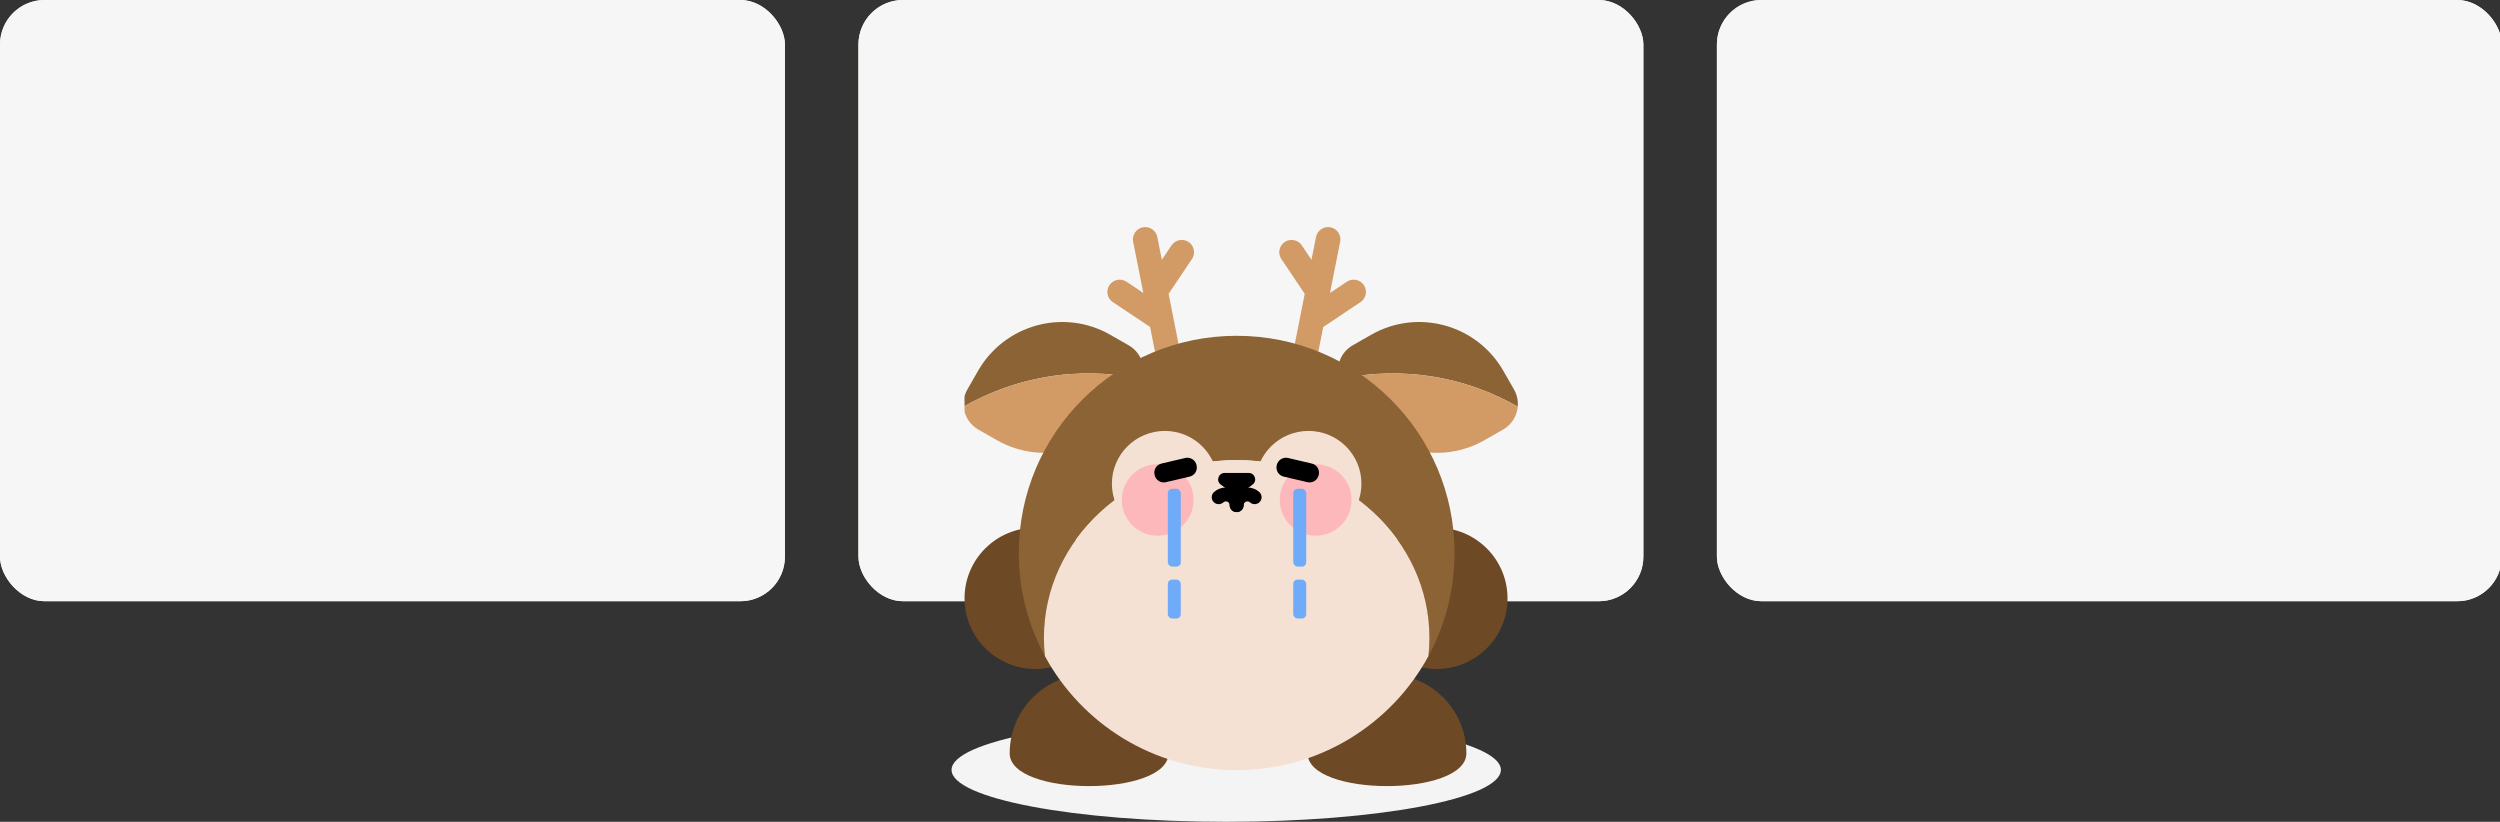<svg width="578" height="190" viewBox="0 0 578 190" fill="none" xmlns="http://www.w3.org/2000/svg">
<rect x="0" y="0" width="578" height="190" fill="#333333" stroke="none"/>
<ellipse cx="283.5" cy="178" rx="63.5" ry="12" fill="#F4F4F4"/>
<g clip-path="url(#clip0_1538_7383)">
<g clip-path="url(#clip1_1538_7383)">
<rect width="181.472" height="139" rx="10.296" fill="#E9FBD4"/>
<rect x="-25.902" y="-8.258" width="233.275" height="155.517" fill="#F6F6F6"/>
</g>
<g clip-path="url(#clip2_1538_7383)">
<rect x="198.473" width="181.472" height="139" rx="10.296" fill="#E9FBD4"/>
<rect x="172.57" y="-8.258" width="233.275" height="155.517" fill="#F6F6F6"/>
</g>
<g clip-path="url(#clip3_1538_7383)">
<rect x="396.945" width="181.472" height="139" rx="10.296" fill="#E9FBD4"/>
<rect x="371.043" y="-8.258" width="233.275" height="155.517" fill="#F6F6F6"/>
</g>
<g clip-path="url(#clip4_1538_7383)">
<path d="M332.148 154.671C341.199 154.671 348.537 147.358 348.537 138.336C348.537 129.314 341.199 122 332.148 122C323.096 122 315.758 129.314 315.758 138.336C315.758 147.358 323.096 154.671 332.148 154.671Z" fill="#6D4925"/>
<path d="M239.39 154.671C248.442 154.671 255.78 147.358 255.78 138.336C255.78 129.314 248.442 122 239.39 122C230.338 122 223 129.314 223 138.336C223 147.358 230.338 154.671 239.39 154.671Z" fill="#6D4925"/>
<path d="M270.15 174.167C270.15 184.273 233.438 184.273 233.438 174.167C233.438 164.061 241.655 155.871 251.794 155.871C261.933 155.871 270.15 164.061 270.15 174.167Z" fill="#6D4925"/>
<path d="M339.025 174.167C339.025 184.273 302.312 184.273 302.312 174.167C302.312 164.061 310.53 155.871 320.669 155.871C330.808 155.871 339.025 164.061 339.025 174.167Z" fill="#6D4925"/>
<path d="M312.75 79.833L317.02 77.392C327.736 71.266 341.416 75.004 347.574 85.745L350.028 90.025C350.746 91.28 351.022 92.669 350.902 94.006C345.898 91.158 338.561 87.951 329.253 86.782C321.583 85.819 314.868 86.525 309.62 87.663C308.742 84.705 309.958 81.427 312.747 79.836L312.75 79.833Z" fill="#8B6334"/>
<path d="M329.258 86.78C338.568 87.951 345.905 91.158 350.906 94.004C350.72 96.146 349.524 98.163 347.521 99.311L343.251 101.752C332.536 107.878 318.856 104.14 312.697 93.4L310.244 89.12C309.974 88.65 309.773 88.162 309.625 87.66C314.873 86.522 321.585 85.813 329.258 86.78Z" fill="#D29B66"/>
<path d="M260.945 79.833L256.675 77.392C245.96 71.266 232.28 75.004 226.121 85.745L223.668 90.025C222.949 91.28 222.673 92.669 222.793 94.006C227.797 91.158 235.135 87.951 244.442 86.782C252.112 85.819 258.827 86.525 264.075 87.663C264.954 84.705 263.737 81.427 260.948 79.836L260.945 79.833Z" fill="#8B6334"/>
<path d="M244.437 86.78C235.127 87.951 227.79 91.158 222.789 94.004C222.975 96.146 224.171 98.163 226.174 99.311L230.444 101.752C241.16 107.878 254.84 104.14 260.998 93.4L263.451 89.12C263.722 88.65 263.922 88.162 264.07 87.66C258.823 86.522 252.11 85.813 244.437 86.78Z" fill="#D29B66"/>
<path d="M274.806 55.945C273.504 55.077 271.727 55.427 270.856 56.724L268.616 60.062L267.568 54.784C267.266 53.254 265.759 52.25 264.223 52.551C262.688 52.852 261.68 54.354 261.983 55.885L264.336 67.73L260.451 65.135C259.15 64.267 257.372 64.617 256.502 65.914C255.631 67.212 255.982 68.983 257.284 69.851L265.9 75.599L267.064 81.467C267.367 82.997 268.874 84.001 270.409 83.7C271.945 83.399 272.952 81.897 272.65 80.366L270.179 67.935L275.588 59.881C276.458 58.584 276.107 56.813 274.806 55.945Z" fill="#D29B66"/>
<path d="M297.026 55.945C298.328 55.077 300.105 55.427 300.975 56.724L303.216 60.062L304.264 54.784C304.566 53.254 306.073 52.25 307.608 52.551C309.144 52.852 310.151 54.354 309.849 55.885L307.496 67.73L311.38 65.135C312.682 64.267 314.459 64.617 315.33 65.914C316.2 67.212 315.85 68.983 314.548 69.851L305.932 75.599L304.767 81.467C304.465 82.997 302.958 84.001 301.423 83.7C299.887 83.399 298.88 81.897 299.182 80.366L301.652 67.935L296.244 59.881C295.374 58.584 295.724 56.813 297.026 55.945Z" fill="#D29B66"/>
<path d="M285.917 106.382C310.532 106.382 330.484 124.766 330.484 147.444C330.484 148.882 330.404 150.308 330.246 151.706C334.103 144.608 336.291 136.479 336.291 127.843C336.291 100.112 313.74 77.635 285.917 77.635C258.094 77.635 235.543 100.112 235.543 127.843C235.543 136.483 237.731 144.608 241.588 151.706C241.431 150.304 241.35 148.882 241.35 147.444C241.35 124.766 261.302 106.382 285.917 106.382Z" fill="#8B6334"/>
<path d="M285.919 178.051C305.073 178.051 321.729 167.395 330.248 151.706C330.405 150.304 330.486 148.882 330.486 147.444C330.486 124.766 310.533 106.382 285.919 106.382C261.304 106.382 241.352 124.766 241.352 147.444C241.352 148.882 241.432 150.308 241.589 151.706C250.109 167.395 266.764 178.051 285.919 178.051Z" fill="#F5E1D3"/>
<path d="M302.52 124.035C309.282 124.035 314.763 118.572 314.763 111.832C314.763 105.093 309.282 99.63 302.52 99.63C295.759 99.63 290.277 105.093 290.277 111.832C290.277 118.572 295.759 124.035 302.52 124.035Z" fill="#F5E1D3"/>
<path d="M269.313 124.035C276.075 124.035 281.556 118.572 281.556 111.832C281.556 105.093 276.075 99.63 269.313 99.63C262.552 99.63 257.07 105.093 257.07 111.832C257.07 118.572 262.552 124.035 269.313 124.035Z" fill="#F5E1D3"/>
<path d="M286.812 114.102L289.597 112.034C290.753 111.174 290.145 109.347 288.702 109.347H283.133C281.694 109.347 281.082 111.178 282.238 112.034L285.023 114.102C285.555 114.496 286.28 114.496 286.812 114.102Z" fill="black"/>
<path d="M288.404 112.708C289.423 112.708 290.399 113.082 291.152 113.765C291.813 114.359 291.865 115.375 291.265 116.034C290.669 116.693 289.649 116.745 288.988 116.147C288.875 116.042 288.682 115.922 288.4 115.922C287.916 115.922 287.525 116.311 287.525 116.793C287.525 117.681 286.804 118.4 285.913 118.4C285.023 118.4 284.301 117.681 284.301 116.793C284.301 114.54 286.139 112.708 288.4 112.708L288.404 112.708Z" fill="black"/>
<path d="M283.429 112.708C285.69 112.708 287.527 114.54 287.527 116.793C287.527 117.681 286.806 118.4 285.915 118.4C285.025 118.4 284.303 117.681 284.303 116.793C284.303 116.311 283.912 115.922 283.429 115.922C283.151 115.922 282.957 116.042 282.845 116.147C282.184 116.741 281.164 116.693 280.568 116.034C279.971 115.375 280.02 114.359 280.68 113.765C281.434 113.086 282.413 112.708 283.429 112.708Z" fill="black"/>
<path d="M267.653 123.855C272.233 123.855 275.947 120.154 275.947 115.589C275.947 111.023 272.233 107.322 267.653 107.322C263.073 107.322 259.359 111.023 259.359 115.589C259.359 120.154 263.073 123.855 267.653 123.855Z" fill="#FCB8BA"/>
<path d="M304.18 123.855C308.761 123.855 312.474 120.154 312.474 115.589C312.474 111.023 308.761 107.322 304.18 107.322C299.6 107.322 295.887 111.023 295.887 115.589C295.887 120.154 299.6 123.855 304.18 123.855Z" fill="#FCB8BA"/>
<path d="M274.028 105.884L268.54 107.17C267.379 107.442 266.659 108.601 266.932 109.759L266.96 109.876C267.233 111.034 268.395 111.751 269.557 111.479L275.045 110.193C276.206 109.921 276.926 108.762 276.653 107.605L276.626 107.487C276.353 106.33 275.19 105.612 274.028 105.884Z" fill="black"/>
<path d="M296.784 110.194L302.272 111.48C303.434 111.752 304.596 111.034 304.869 109.877L304.897 109.76C305.17 108.602 304.45 107.443 303.289 107.171L297.8 105.885C296.639 105.613 295.476 106.331 295.203 107.488L295.176 107.605C294.903 108.763 295.623 109.922 296.784 110.194Z" fill="black"/>
<rect x="270" y="113" width="3" height="18" rx="1" fill="#70ABFA"/>
<rect x="270" y="134" width="3" height="9" rx="1" fill="#70ABFA"/>
<rect x="299" y="113" width="3" height="18" rx="1" fill="#70ABFA"/>
<rect x="299" y="134" width="3" height="9" rx="1" fill="#70ABFA"/>
</g>
</g>
<defs>
<clipPath id="clip0_1538_7383">
<rect width="578" height="185" fill="white"/>
</clipPath>
<clipPath id="clip1_1538_7383">
<rect width="181.472" height="139" rx="10.296" fill="white"/>
</clipPath>
<clipPath id="clip2_1538_7383">
<rect x="198.473" width="181.472" height="139" rx="10.296" fill="white"/>
</clipPath>
<clipPath id="clip3_1538_7383">
<rect x="396.945" width="181.472" height="139" rx="10.296" fill="white"/>
</clipPath>
<clipPath id="clip4_1538_7383">
<rect width="133" height="137" fill="white" transform="translate(223 48)"/>
</clipPath>
</defs>
</svg>
